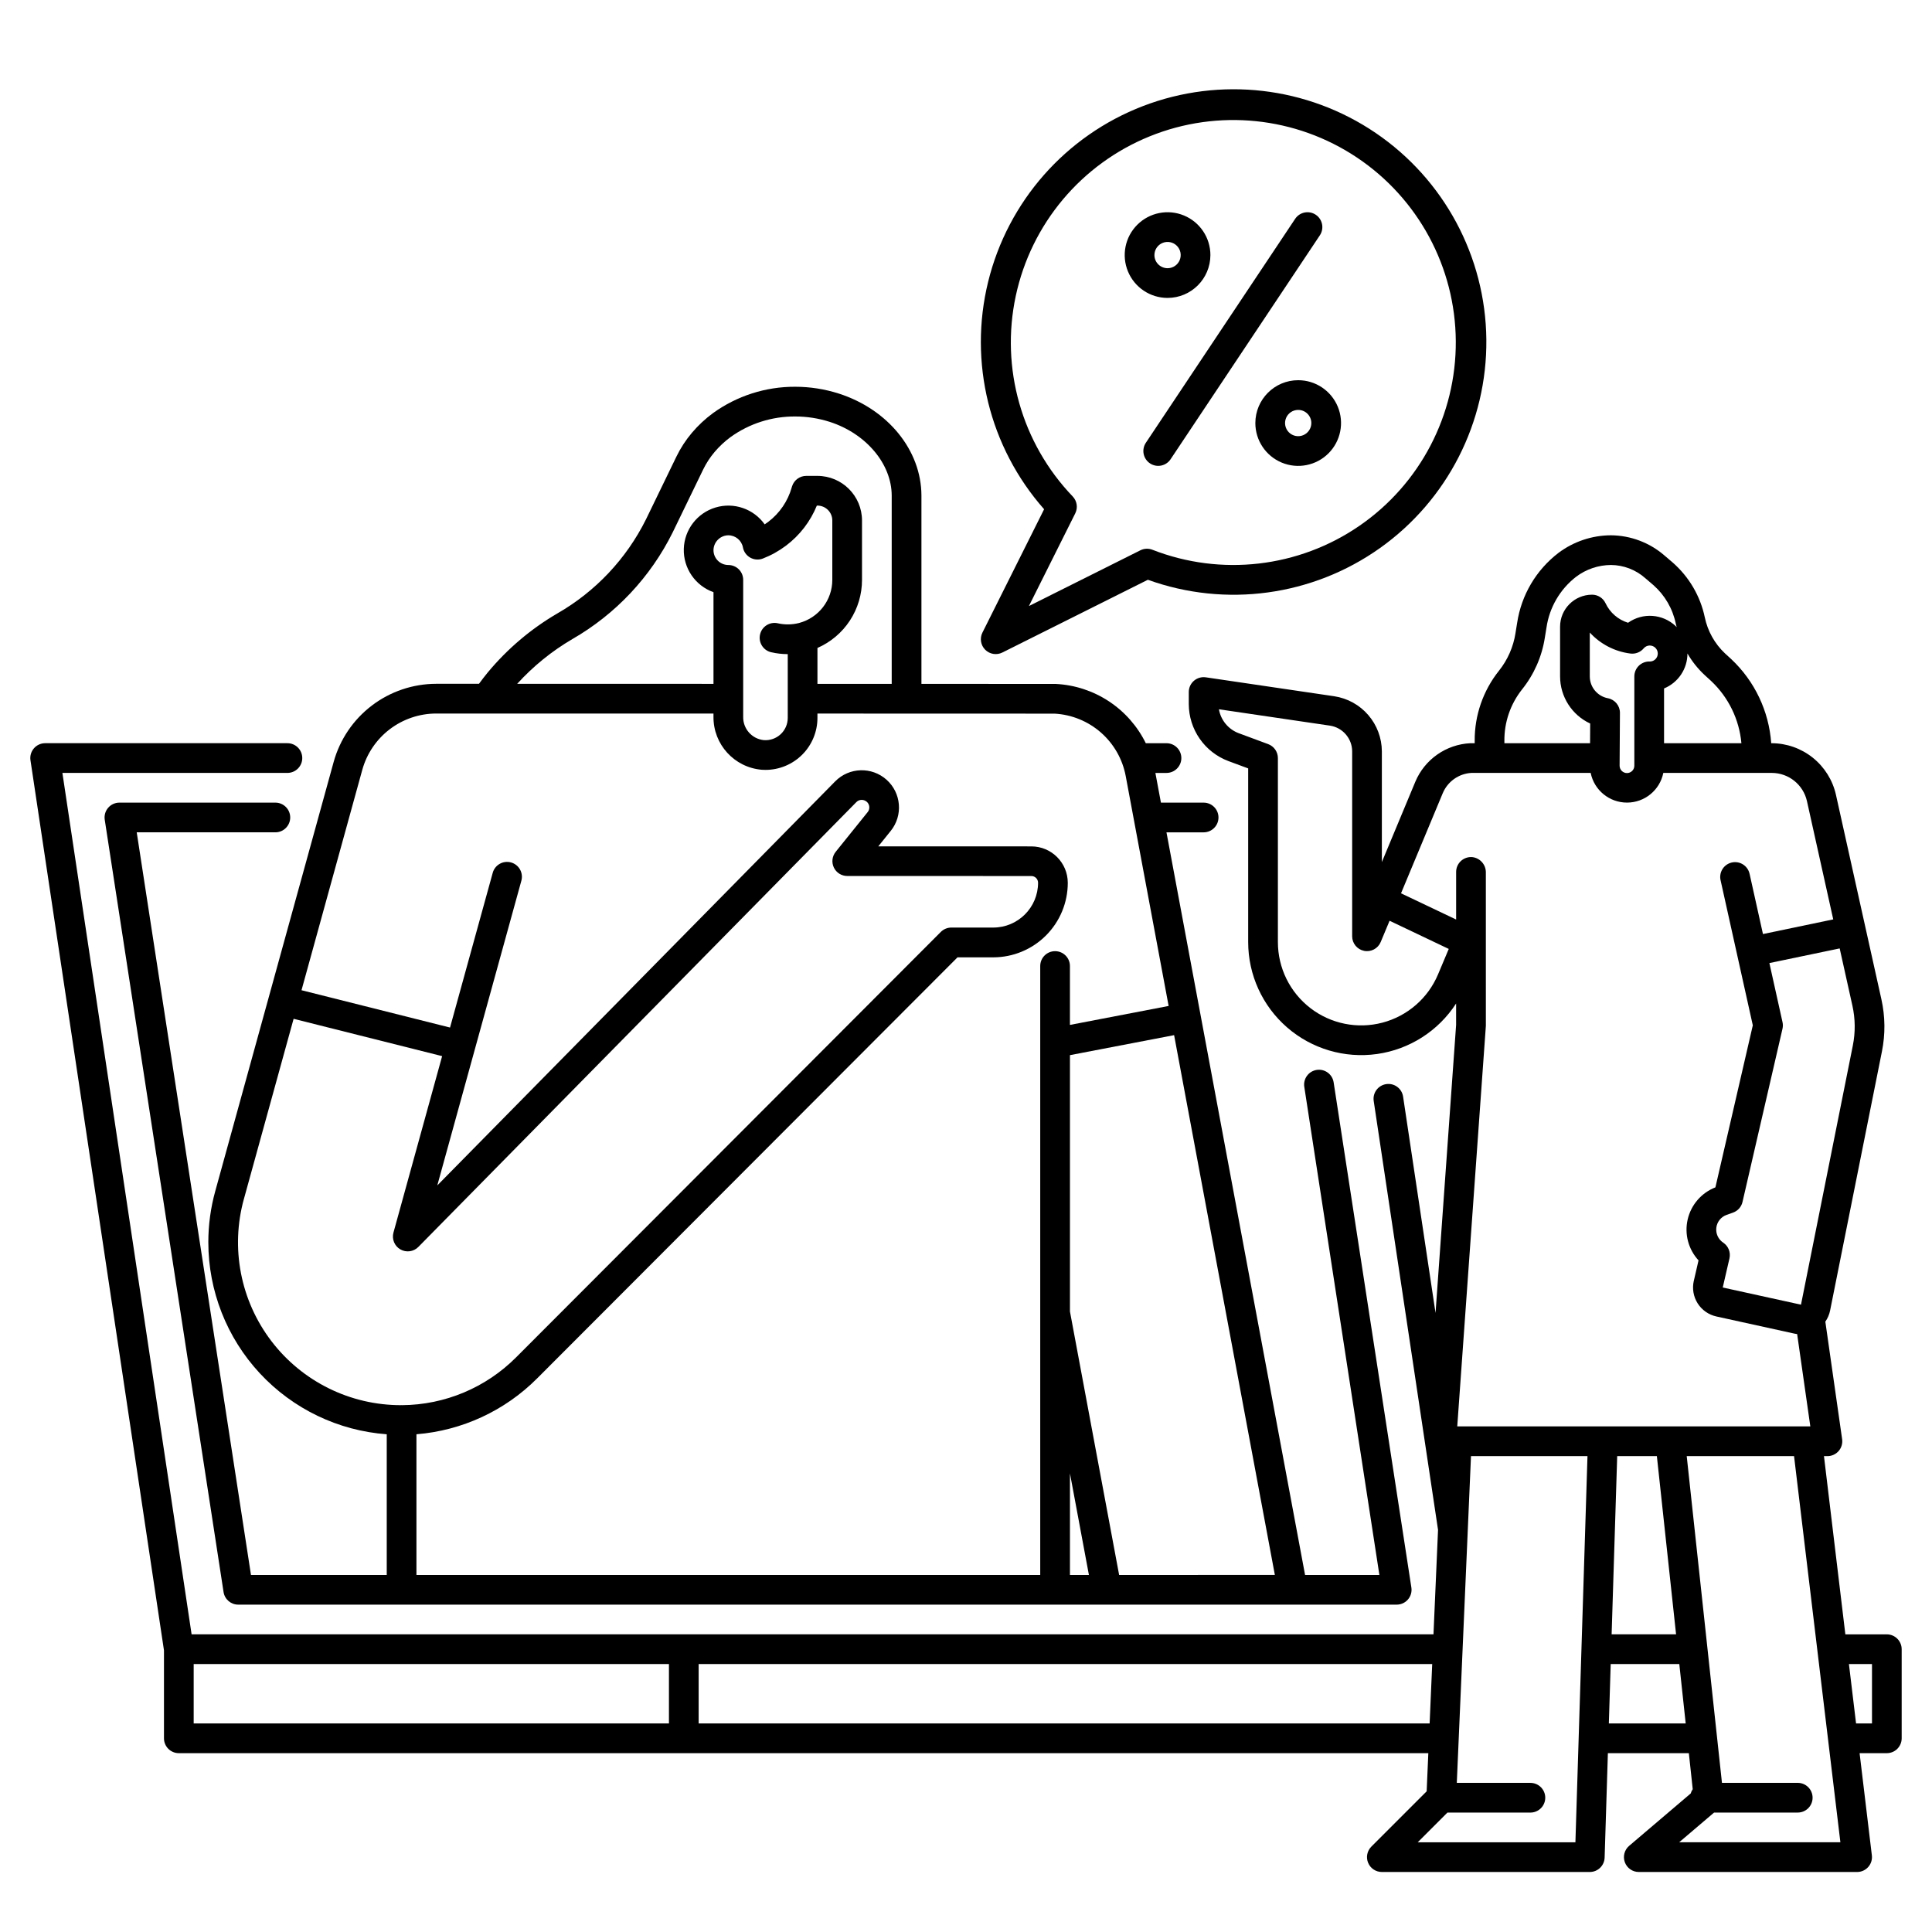 <?xml version="1.0" encoding="UTF-8"?>
<!-- Uploaded to: ICON Repo, www.svgrepo.com, Generator: ICON Repo Mixer Tools -->
<svg fill="#000000" width="800px" height="800px" version="1.1" viewBox="144 144 512 512" xmlns="http://www.w3.org/2000/svg">
 <g>
  <path d="m199.21 473.21c0.004 12.887 4.879 25.293 13.648 34.73 8.77 9.441 20.785 15.215 33.633 16.16v37.277h-35.98l-30.277-196.8h36.738c2.176 0 3.938-1.762 3.938-3.938 0-2.172-1.762-3.934-3.938-3.934h-41.328c-1.148 0-2.238 0.5-2.984 1.371-0.75 0.871-1.078 2.027-0.902 3.164l31.488 204.67c0.293 1.918 1.945 3.336 3.887 3.336h307.01c1.148 0 2.238-0.5 2.984-1.371 0.75-0.871 1.078-2.027 0.902-3.164l-20.59-133.82c-0.145-1.043-0.699-1.988-1.547-2.617-0.844-0.633-1.906-0.895-2.949-0.734-1.043 0.16-1.977 0.73-2.594 1.586-0.617 0.855-0.867 1.926-0.688 2.965l19.891 129.29h-19.695l-36.73-196.8h9.848c2.172 0 3.934-1.762 3.934-3.938 0-2.172-1.762-3.934-3.934-3.934h-11.316l-1.469-7.871h2.941c2.176 0 3.938-1.766 3.938-3.938 0-2.176-1.762-3.938-3.938-3.938h-5.484 0.004c-2.211-4.504-5.586-8.336-9.773-11.098s-9.039-4.356-14.051-4.609c-0.254-0.016-18.137-0.02-35.637-0.023v-49.938c-0.047-11.949-8.848-22.797-21.902-26.996v0.004c-3.738-1.199-7.641-1.805-11.566-1.805-7.816-0.031-15.441 2.414-21.777 6.988-2.055 1.516-3.926 3.262-5.574 5.207-1.621 1.914-2.996 4.023-4.094 6.277l-8.086 16.68-0.004 0.004c-5.195 10.445-13.371 19.117-23.492 24.922-7 4.09-13.23 9.375-18.414 15.609-0.816 0.992-1.59 2.008-2.344 3.031h-11.355c-6.16 0.016-12.148 2.043-17.047 5.773-4.902 3.731-8.449 8.965-10.098 14.898l-31.379 113.75c-1.227 4.422-1.844 8.992-1.848 13.578zm228.34 61.254 5.023 26.914h-5.023zm13.031 26.914-13.031-69.812v-67.941l27.602-5.301 26.699 143.05zm-144.89-248.02c11.457-6.59 20.707-16.426 26.578-28.27l8.086-16.68c0.812-1.664 1.828-3.219 3.023-4.633 1.254-1.477 2.672-2.801 4.231-3.949 4.984-3.582 10.973-5.492 17.109-5.453 3.109-0.004 6.199 0.477 9.16 1.422 9.645 3.102 16.406 11.133 16.434 19.516v49.918l-19.68 0.004v-9.516c3.512-1.535 6.5-4.059 8.598-7.266 2.098-3.203 3.215-6.953 3.211-10.781v-15.746c-0.008-6.519-5.289-11.801-11.809-11.809h-2.973 0.004c-1.715 0-3.234 1.113-3.754 2.746l-0.051 0.156c-0.012 0.039-0.023 0.082-0.035 0.121v0.004c-1.023 3.656-3.219 6.879-6.25 9.168-0.305 0.227-0.613 0.445-0.93 0.652h0.004c-2.938-4.137-8.188-5.934-13.043-4.469-4.859 1.469-8.234 5.875-8.391 10.945-0.148 5.133 3.027 9.777 7.867 11.496v24.293c-19.477 0-38.301-0.008-52.023-0.008 4.246-4.672 9.18-8.672 14.633-11.863zm52.637 3.481v0.004c1.453 0.336 2.941 0.508 4.434 0.508v16.906-0.004c0 1.641-0.68 3.211-1.883 4.328-1.203 1.117-2.816 1.684-4.453 1.562-3.164-0.32-5.547-3.019-5.473-6.199v-36.273c0-1.047-0.414-2.047-1.152-2.785-0.738-0.738-1.738-1.152-2.781-1.152-1.066 0-2.086-0.43-2.828-1.195-0.742-0.766-1.141-1.801-1.109-2.863 0.094-2.008 1.66-3.633 3.656-3.805 0.09-0.008 0.176-0.008 0.266-0.008 1.895-0.008 3.527 1.344 3.879 3.207 0.211 1.148 0.93 2.144 1.949 2.715 1.023 0.57 2.246 0.656 3.336 0.234 2.199-0.852 4.266-2.008 6.148-3.426 3.625-2.734 6.445-6.398 8.156-10.605h0.16c1.047 0 2.047 0.418 2.785 1.156s1.152 1.738 1.152 2.781v15.746c0.004 5.359-3.606 10.047-8.785 11.422-0.047 0.012-0.098 0.023-0.145 0.039l0.004-0.004c-1.816 0.445-3.711 0.461-5.531 0.047-2.106-0.469-4.199 0.848-4.688 2.949-0.492 2.102 0.805 4.207 2.902 4.719zm-108.31 31.148c1.191-4.277 3.746-8.047 7.277-10.734s7.844-4.148 12.281-4.16c0 0 35.523 0 73.504 0.008v0.848c-0.066 7.309 5.512 13.43 12.793 14.047 0.324 0.023 0.648 0.035 0.969 0.035 3.656 0.004 7.16-1.449 9.75-4.031 2.586-2.582 4.039-6.09 4.039-9.746v-1.152c34.211 0 61.23 0.012 62.855 0.02 4.539 0.25 8.863 2.019 12.281 5.019 3.414 3 5.727 7.059 6.562 11.527l11.371 60.922-26.156 5.023v-15.605c0-2.176-1.762-3.938-3.938-3.938-2.172 0-3.934 1.762-3.934 3.938v161.38h-165.31v-37.293c12.09-0.973 23.438-6.227 32-14.82l111.39-111.57h9.477c5.234-0.004 10.258-2.086 13.961-5.789 3.703-3.703 5.785-8.723 5.785-13.961-0.004-5.328-4.324-9.648-9.652-9.652l-40.566-0.008 3.293-4.094h0.004c3.305-4.098 2.816-10.062-1.109-13.566s-9.91-3.316-13.605 0.43l-105.45 107.08 22.266-80.699c0.293-1.012 0.168-2.098-0.344-3.019-0.512-0.918-1.375-1.594-2.391-1.875-1.016-0.277-2.098-0.141-3.012 0.387-0.914 0.523-1.578 1.395-1.844 2.414l-11.301 40.957-39.359-9.891zm-31.379 113.75 13.172-47.742 39.359 9.891-12.898 46.754v0.004c-0.48 1.727 0.273 3.562 1.824 4.457 1.555 0.898 3.516 0.629 4.773-0.648l116.07-117.88c0.621-0.633 1.582-0.777 2.363-0.359 0.668 0.34 1.086 1.031 1.074 1.781 0 0.453-0.156 0.891-0.449 1.238l-8.461 10.508v0.004c-0.949 1.18-1.141 2.801-0.484 4.168 0.652 1.367 2.035 2.234 3.547 2.234l48.789 0.012c0.984 0 1.781 0.797 1.781 1.781-0.004 6.555-5.32 11.871-11.875 11.875h-11.113c-1.043 0-2.047 0.418-2.785 1.156l-112.54 112.73c-8.016 8.047-18.879 12.605-30.23 12.684-0.047 0-0.09-0.016-0.137-0.016-0.047 0-0.07 0.012-0.105 0.012v0.004c-13.492 0.027-26.219-6.258-34.398-16.984-8.184-10.727-10.875-24.664-7.281-37.664z"/>
  <path d="m405.09 316.19c1.199 1.195 3.031 1.492 4.547 0.734l38.562-19.281h-0.004c20.641 7.445 43.617 4.309 61.504-8.395 17.891-12.703 28.422-33.363 28.199-55.301-0.227-21.941-11.184-42.379-29.328-54.711-18.148-12.332-41.184-14.996-61.664-7.129-20.48 7.863-35.812 25.262-41.039 46.57-5.227 21.309 0.312 43.824 14.832 60.277l-16.344 32.691v-0.004c-0.758 1.516-0.461 3.348 0.734 4.547zm23.863-36.145c0.746-1.488 0.473-3.285-0.68-4.484-13.523-14.113-19.176-34.012-15.086-53.125 4.086-19.113 17.383-34.961 35.496-42.305 18.113-7.348 38.691-5.238 54.938 5.625 16.246 10.867 26.055 29.082 26.18 48.625 0.129 19.547-9.438 37.887-25.543 48.965-16.102 11.078-36.652 13.453-54.859 6.344-1.035-0.402-2.195-0.352-3.191 0.148l-29.535 14.77z"/>
  <path d="m448.76 266.8c1.809 1.203 4.25 0.715 5.457-1.094l39.559-59.344v0.004c1.203-1.812 0.715-4.254-1.094-5.461-1.809-1.207-4.254-0.715-5.457 1.094l-39.562 59.344v-0.004c-0.578 0.871-0.789 1.934-0.582 2.957s0.809 1.926 1.68 2.504z"/>
  <path d="m476.68 256.11c0 4.594 2.766 8.734 7.008 10.492 4.242 1.758 9.129 0.785 12.375-2.461 3.246-3.25 4.219-8.133 2.461-12.375-1.758-4.242-5.898-7.008-10.488-7.008-6.269 0.004-11.348 5.086-11.355 11.352zm14.836 0c0 1.41-0.848 2.68-2.152 3.219-1.301 0.539-2.797 0.242-3.793-0.754-0.996-0.996-1.293-2.496-0.754-3.797 0.539-1.301 1.809-2.148 3.219-2.148 1.922 0 3.477 1.559 3.481 3.481z"/>
  <path d="m464.77 211.6c0-4.594-2.766-8.734-7.008-10.492-4.242-1.758-9.125-0.785-12.375 2.461-3.246 3.246-4.219 8.133-2.461 12.375 1.758 4.242 5.898 7.008 10.492 7.008 6.266-0.008 11.344-5.086 11.352-11.352zm-14.836 0c0-1.41 0.848-2.68 2.148-3.219 1.305-0.539 2.801-0.242 3.797 0.754 0.996 0.996 1.293 2.496 0.754 3.797-0.539 1.301-1.809 2.148-3.215 2.148-1.922-0.004-3.481-1.559-3.484-3.481z"/>
  <path d="m644.03 577.12h-10.992l-5.668-47.23h0.918c1.141 0 2.223-0.496 2.973-1.355 0.746-0.863 1.082-2.008 0.922-3.137l-4.449-31.145c0.617-0.891 1.047-1.895 1.262-2.953l13.738-68.668c0.918-4.562 0.867-9.27-0.145-13.816l-12.055-54.238c-0.875-3.852-3.031-7.293-6.109-9.766-3.082-2.473-6.91-3.828-10.859-3.852h-0.176c-0.602-8.5-4.387-16.465-10.605-22.297l-1.656-1.516c-2.715-2.562-4.582-5.894-5.344-9.551-1.184-5.621-4.156-10.703-8.473-14.492l-2.191-1.875c-3.941-3.426-8.977-5.328-14.203-5.371-5.016 0.016-9.898 1.652-13.91 4.664-5.91 4.527-9.832 11.168-10.945 18.527l-0.445 2.731h0.004c-0.566 3.648-2.074 7.082-4.375 9.965-4.219 5.285-6.492 11.863-6.438 18.625v0.59h-0.984-0.184c-3.144 0.156-6.184 1.199-8.762 3.008s-4.594 4.309-5.809 7.215l-8.863 21.273v-29.34c-0.016-3.539-1.297-6.953-3.609-9.629-2.312-2.68-5.504-4.441-9.004-4.973l-34.047-5.019v0.004c-1.129-0.168-2.277 0.168-3.144 0.914-0.867 0.746-1.363 1.836-1.363 2.981v3.199-0.004c0.008 3.289 1.02 6.496 2.898 9.191 1.875 2.699 4.531 4.762 7.609 5.914l5.234 1.941v46.027c0 8.68 3.766 16.93 10.316 22.617 6.551 5.691 15.25 8.258 23.84 7.043 8.594-1.215 16.234-6.098 20.949-13.383v5.664l-5.453 76.344-8.598-57.336c-0.324-2.152-2.328-3.633-4.477-3.309-2.152 0.32-3.633 2.324-3.309 4.477l17.047 113.65-1.207 27.688h-329.11l-34.242-228.29h59.629l0.004 0.004c2.172 0 3.934-1.766 3.934-3.938 0-2.176-1.762-3.938-3.934-3.938h-64.203c-1.145 0-2.234 0.5-2.981 1.367-0.75 0.871-1.082 2.019-0.91 3.152l35.379 235.88v23.32c0 1.043 0.414 2.043 1.152 2.781s1.742 1.152 2.785 1.152h331.13l-0.441 10.109-14.66 14.66c-1.125 1.129-1.461 2.82-0.852 4.289 0.609 1.473 2.043 2.43 3.637 2.43h55.105c2.125 0.004 3.867-1.688 3.934-3.812l0.863-27.676h21.457l1.027 9.543 0.004 0.004c-0.242 0.344-0.422 0.727-0.539 1.129l-16.309 13.879c-1.258 1.07-1.715 2.809-1.145 4.359 0.57 1.547 2.043 2.574 3.695 2.574h57.859c1.125 0 2.195-0.48 2.945-1.324 0.746-0.84 1.098-1.961 0.961-3.078l-3.25-27.086h7.215c1.043 0 2.047-0.414 2.781-1.152 0.738-0.738 1.156-1.738 1.156-2.781v-23.617c0-1.043-0.418-2.043-1.156-2.781-0.734-0.738-1.738-1.156-2.781-1.156zm-12.496-181.78 3.371 15.172c0.777 3.477 0.812 7.078 0.113 10.57l-13.738 68.672-20.734-4.551 1.781-7.723v-0.004c0.367-1.598-0.293-3.258-1.66-4.164-1.309-0.867-2.012-2.398-1.824-3.957 0.191-1.559 1.246-2.875 2.727-3.398l1.691-0.602c1.27-0.449 2.219-1.512 2.519-2.824l10.598-45.902c0.133-0.574 0.137-1.168 0.008-1.738l-3.481-15.668zm-40.344-78.156c1.246 2.148 2.805 4.098 4.629 5.777l1.656 1.512v0.004c4.598 4.328 7.445 10.191 8.016 16.48h-20.5v-14.512c3.754-1.543 6.207-5.203 6.199-9.262zm-48.512 23.184c-0.055-4.953 1.598-9.773 4.672-13.656 3.172-3.953 5.254-8.664 6.039-13.668l0.445-2.734v0.004c0.773-5.332 3.582-10.152 7.84-13.457 2.664-2.012 5.906-3.109 9.242-3.129 3.352 0.023 6.582 1.262 9.09 3.484l2.191 1.875c3.019 2.672 5.09 6.246 5.902 10.195 0.066 0.309 0.16 0.609 0.238 0.918-0.094-0.098-0.18-0.195-0.277-0.285l0.004-0.004c-3.461-3.258-8.738-3.625-12.613-0.875-2.633-0.805-4.805-2.688-5.973-5.18-0.652-1.383-2.043-2.262-3.57-2.258-4.676 0.008-8.465 3.797-8.473 8.473v13.176c0.004 5.363 3.113 10.238 7.977 12.496l-0.031 5.215h-22.703zm27.426-11.328c-2.781-0.531-4.793-2.961-4.793-5.793v-11.617c2.816 3.074 6.633 5.047 10.77 5.566 1.328 0.168 2.648-0.348 3.512-1.371 0.383-0.461 0.949-0.738 1.551-0.758 0.562-0.008 1.105 0.195 1.516 0.578 0.41 0.387 0.652 0.918 0.668 1.48 0.02 0.562-0.188 1.109-0.574 1.52-0.379 0.406-0.902 0.645-1.457 0.66h-0.141c-1.062-0.023-2.086 0.379-2.848 1.121-0.762 0.742-1.188 1.758-1.191 2.82v23.633c0.012 0.527-0.188 1.031-0.559 1.406-0.367 0.375-0.871 0.586-1.395 0.586-0.527 0-1.027-0.215-1.395-0.59-0.367-0.375-0.566-0.887-0.555-1.41l0.09-13.938c0.012-1.902-1.332-3.539-3.199-3.894zm-45.016 73.195c-2.66 6.312-8.098 11.031-14.723 12.777-6.621 1.746-13.68 0.32-19.105-3.859-5.426-4.18-8.605-10.641-8.605-17.492v-48.766c0-1.645-1.027-3.117-2.57-3.691l-7.801-2.894v0.004c-2.754-1.031-4.758-3.449-5.258-6.348l29.422 4.336c3.371 0.512 5.871 3.402 5.887 6.812v49.012c0 1.879 1.324 3.492 3.164 3.859 1.84 0.371 3.684-0.613 4.402-2.344l2.348-5.629 15.684 7.465zm-203.81 198.5h-125.95v-15.742h125.95zm7.871 0v-15.742h194.4l-0.684 15.742zm232.35 31.488h-41.785l7.871-7.871h21.984c2.176 0 3.938-1.762 3.938-3.938 0-2.172-1.762-3.934-3.938-3.934h-19.504l3.762-86.594h30.871zm38.469-254.96 8.543 38.457-9.91 42.938-0.004 0.004c-3.699 1.445-6.449 4.625-7.344 8.496s0.18 7.934 2.875 10.855l-1.246 5.41h-0.004c-0.473 2.051-0.109 4.203 1.016 5.981 1.125 1.773 2.914 3.027 4.969 3.477l20.719 4.551c0.227 0.051 0.453 0.082 0.68 0.113l3.492 24.469h-93.566l7.57-105.99 0.012-0.27-0.004-40.516c0.035-2.066-1.496-3.828-3.547-4.086-1.109-0.109-2.211 0.254-3.035 1-0.824 0.746-1.293 1.805-1.293 2.918v12.617l-14.605-6.949 11.055-26.527 0.004-0.004c1.293-3.094 4.234-5.18 7.582-5.375h31.617c0.93 4.578 4.953 7.867 9.629 7.867 4.672 0 8.695-3.289 9.625-7.867h28.773c4.449 0.023 8.297 3.106 9.285 7.445l6.973 31.375-18.625 3.883-3.547-15.977-0.004 0.004c-0.242-1.102-0.945-2.043-1.93-2.59-0.98-0.547-2.152-0.645-3.215-0.273-1.883 0.66-2.973 2.621-2.539 4.57zm-11.793 199.85h-17.078l1.477-47.23h10.512zm-17.816 23.617 0.492-15.742h18.18l1.695 15.742zm18.641 31.488 9.25-7.871h22.168c2.176 0 3.938-1.762 3.938-3.938 0-2.172-1.762-3.934-3.938-3.934h-20.082l-9.34-86.594h28.445l12.281 102.34zm51.098-31.488h-4.223l-1.891-15.742h6.113z"/>
 </g>
</svg>